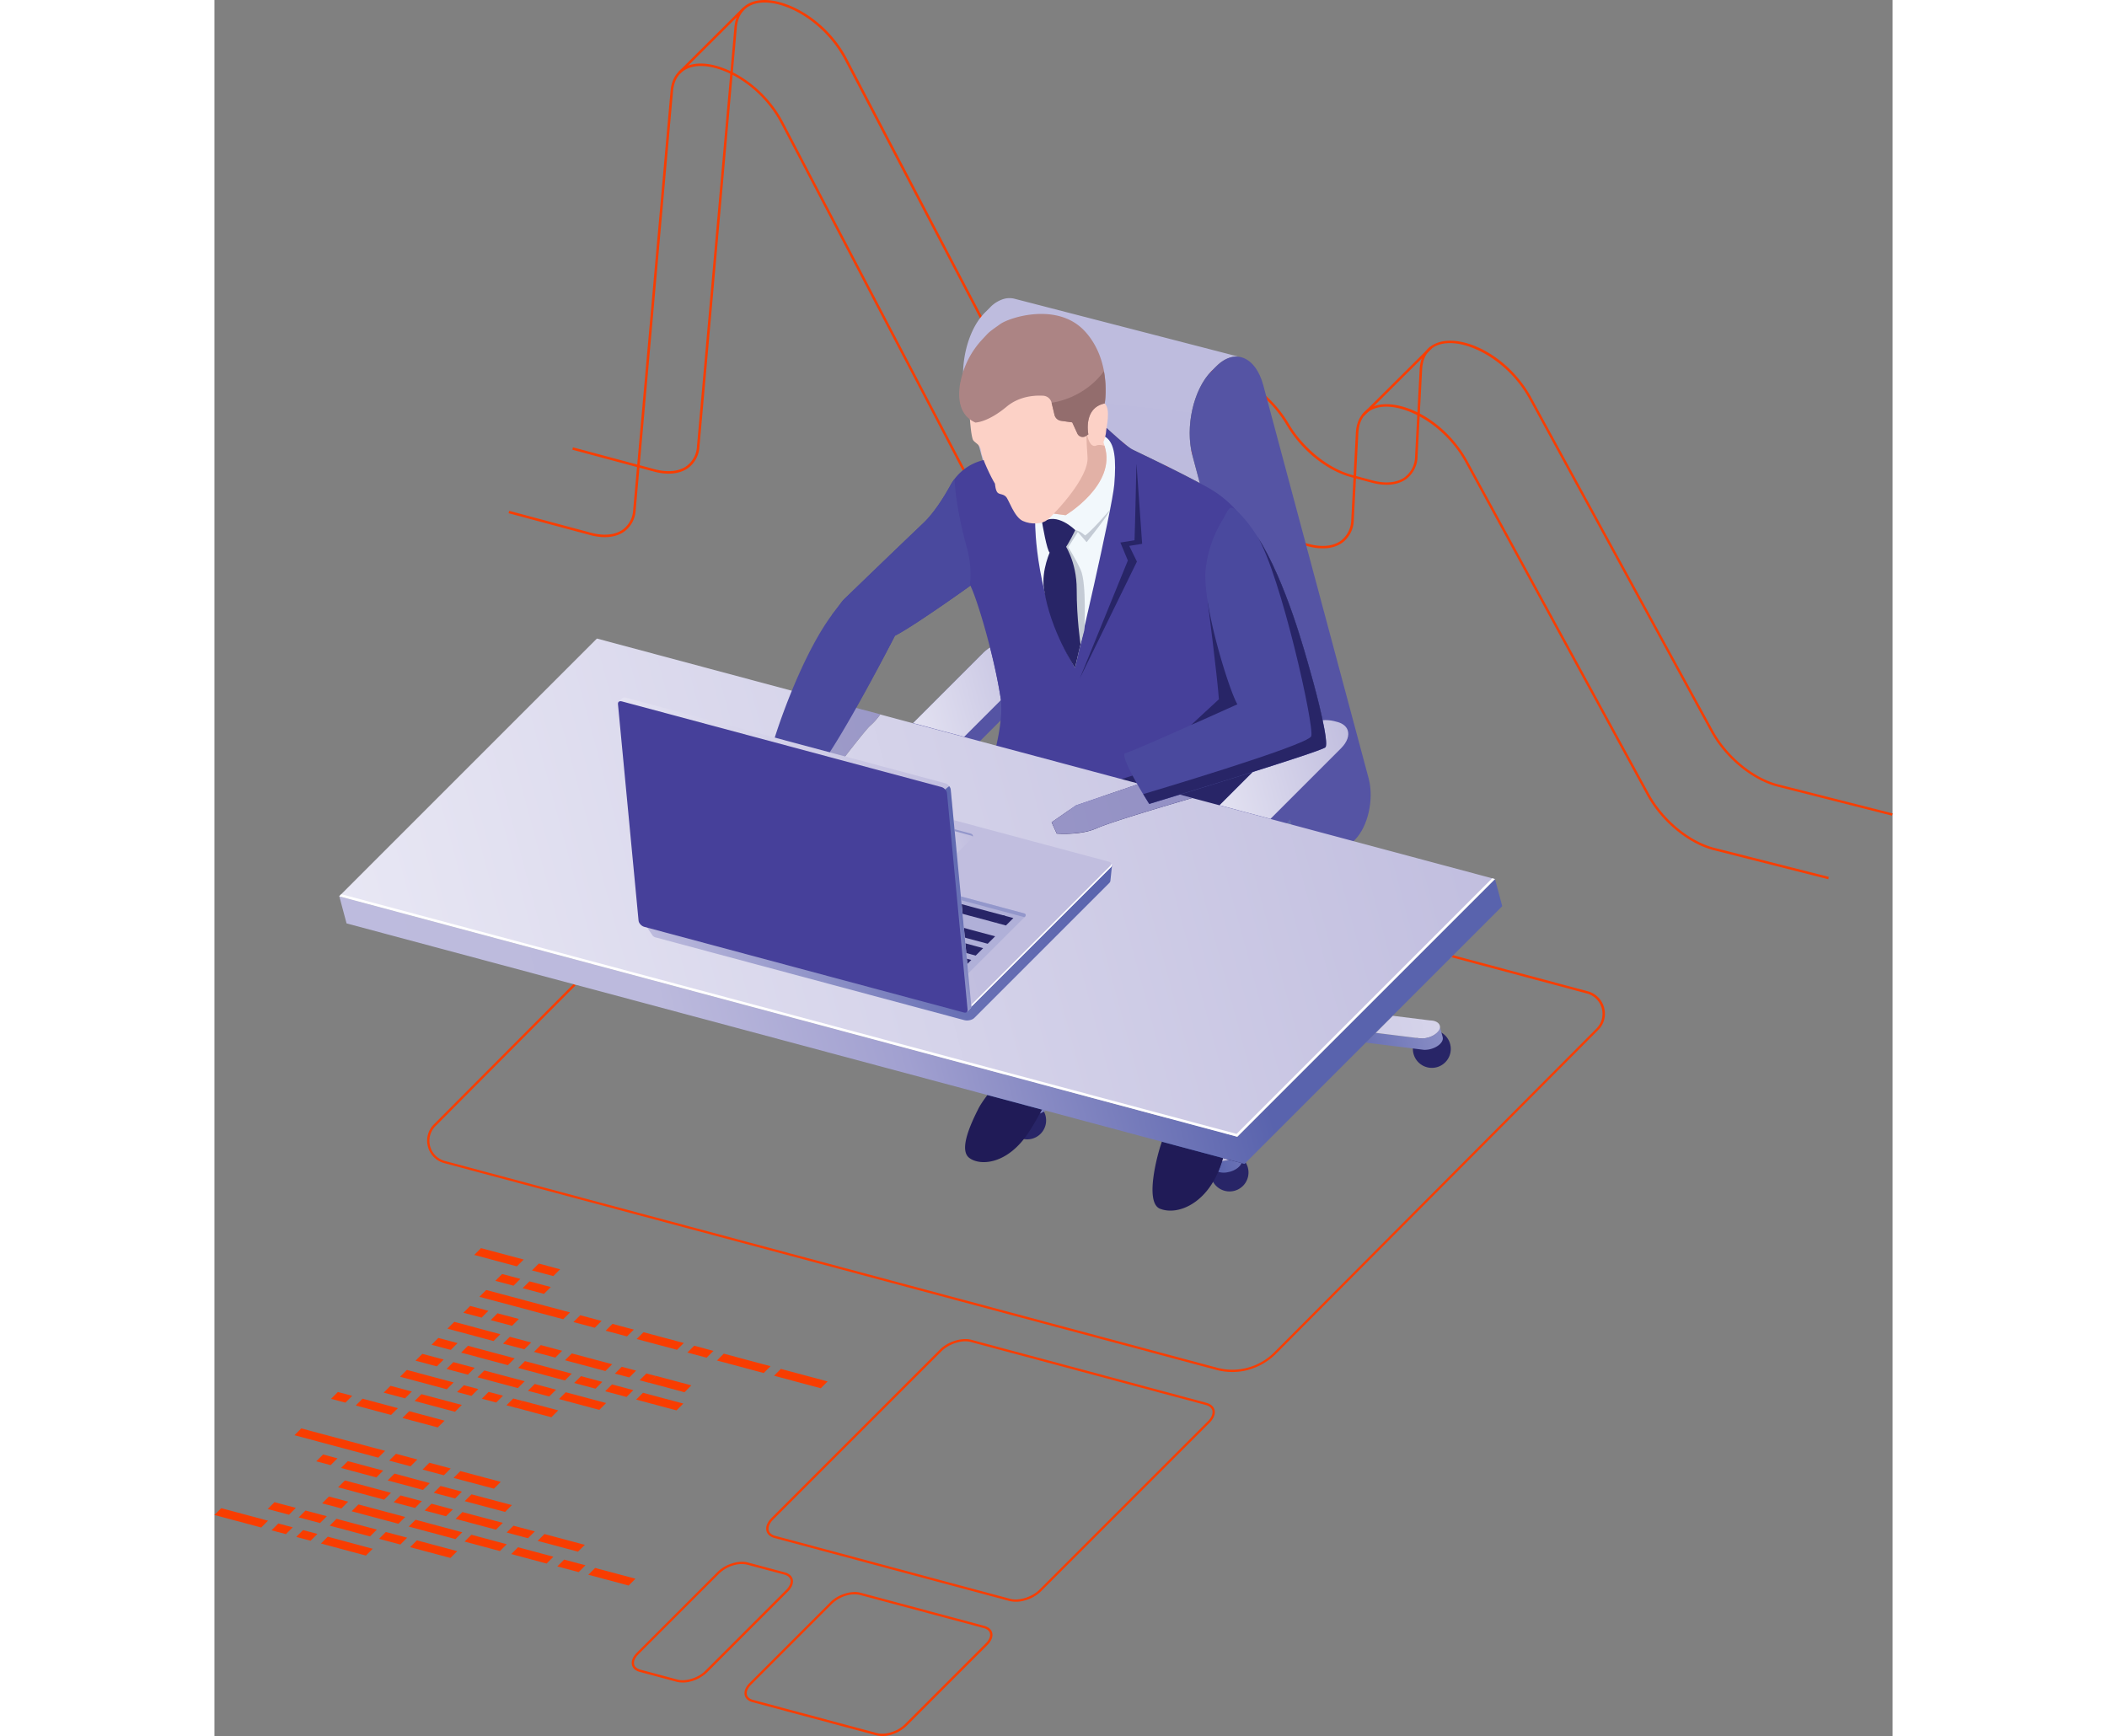<svg xmlns="http://www.w3.org/2000/svg" viewBox="0 0 482.32 499.01" width="625" height="515"><rect x="0" y="0" width="482.32" height="499.01" fill="#808080" stroke="none"/><defs><linearGradient id="a" x1="96.74" y1="99.73" x2="37.62" y2="132.12" gradientTransform="translate(141.77 141.95)scale(1.51)" gradientUnits="userSpaceOnUse"><stop offset="0" stop-color="#5963ad"/><stop offset=".4" stop-color="#6971b5"/><stop offset="1" stop-color="#bebcde"/></linearGradient><linearGradient id="b" x1="95.14" y1="92.96" x2="165.16" y2="74.2" gradientTransform="translate(141.77 141.95)scale(1.51)" gradientUnits="userSpaceOnUse"><stop offset="0" stop-color="#5963ad"/><stop offset=".4" stop-color="#6971b5"/><stop offset="1" stop-color="#bebcde"/></linearGradient><linearGradient id="c" x1="86.84" y1="93.57" x2="66.23" y2="82.13" gradientTransform="translate(141.77 141.95)scale(1.51)" gradientUnits="userSpaceOnUse"><stop offset="0" stop-color="#5963ad"/><stop offset=".4" stop-color="#6971b5"/><stop offset="1" stop-color="#bebcde"/></linearGradient><linearGradient id="d" x1="101.36" y1="112.78" x2="162.17" y2="96.49" gradientTransform="translate(141.77 141.95)scale(1.51)" gradientUnits="userSpaceOnUse"><stop offset="0" stop-color="#5963ad"/><stop offset=".4" stop-color="#6971b5"/><stop offset="1" stop-color="#bebcde"/></linearGradient><linearGradient id="e" x1="96.59" y1="128.97" x2="108.05" y2="125.9" gradientTransform="translate(141.77 141.95)scale(1.51)" gradientUnits="userSpaceOnUse"><stop offset="0" stop-color="#5963ad"/><stop offset=".4" stop-color="#6971b5"/><stop offset="1" stop-color="#bebcde"/></linearGradient><linearGradient id="f" x1="97.63" y1="118.01" x2="177.77" y2="96.53" gradientTransform="translate(141.77 141.95)scale(1.51)" gradientUnits="userSpaceOnUse"><stop offset="0" stop-color="#c1bedf"/><stop offset="1" stop-color="#e8e7f4"/></linearGradient><linearGradient id="g" x1="34.5" y1="42.38" x2="64.81" y2="34.25" gradientTransform="translate(141.77 141.95)scale(1.51)" gradientUnits="userSpaceOnUse"><stop offset="0" stop-color="#e8e7f4"/><stop offset="1" stop-color="#c1bedf"/></linearGradient><linearGradient id="h" x1="84.87" y1="-24.54" x2="75.93" y2="57.25" gradientTransform="translate(141.77 141.95)scale(1.51)" gradientUnits="userSpaceOnUse"><stop offset="0" stop-color="#bebcde"/><stop offset=".4" stop-color="#bcbadd"/><stop offset=".6" stop-color="#a1a0d0"/><stop offset=".9" stop-color="#5963ad"/><stop offset="1" stop-color="#5963ad"/></linearGradient><linearGradient id="j" x1="93.05" y1="57.72" x2="123.37" y2="49.59" gradientTransform="translate(141.77 141.95)scale(1.51)" gradientUnits="userSpaceOnUse"><stop offset="0" stop-color="#e8e7f4"/><stop offset="1" stop-color="#c1bedf"/></linearGradient><linearGradient id="m" x1="-58.48" y1="120.84" x2="148.07" y2="65.49" gradientTransform="translate(141.77 141.95)scale(1.51)" gradientUnits="userSpaceOnUse"><stop offset="0" stop-color="#6bcacd"/><stop offset=".7" stop-color="#48c4de"/><stop offset="1" stop-color="#4da4db"/></linearGradient><linearGradient id="n" x1="-46.13" y1="166.97" x2="160.43" y2="111.62" gradientTransform="translate(141.77 141.95)scale(1.51)" gradientUnits="userSpaceOnUse"><stop offset="0" stop-color="#337ea6"/><stop offset="1" stop-color="#413f99"/></linearGradient><linearGradient id="w" x1="-52.21" y1="144.24" x2="154.35" y2="88.89" gradientTransform="translate(141.77 141.95)scale(1.51)" gradientUnits="userSpaceOnUse"><stop offset="0" stop-color="#277a9f"/><stop offset="1" stop-color="#383a97"/></linearGradient><linearGradient id="x" x1="-47.81" y1="160.64" x2="158.74" y2="105.3" gradientTransform="translate(141.77 141.95)scale(1.51)" gradientUnits="userSpaceOnUse"><stop offset="0" stop-color="#277a9f"/><stop offset="1" stop-color="#383a97"/></linearGradient><linearGradient id="y" x1="-88.7" y1="130.39" x2="117.85" y2="75.04" gradientTransform="translate(141.77 141.95)scale(1.51)" gradientUnits="userSpaceOnUse"><stop offset="0" stop-color="#bebcde"/><stop offset=".4" stop-color="#bcbadd"/><stop offset=".6" stop-color="#a1a0d0"/><stop offset=".9" stop-color="#5963ad"/><stop offset="1" stop-color="#5963ad"/></linearGradient><linearGradient id="z" x1="-63.32" y1="102.81" x2="143.22" y2="47.46" gradientTransform="translate(141.77 141.95)scale(1.51)" gradientUnits="userSpaceOnUse"><stop offset="0" stop-color="#e8e7f4"/><stop offset="1" stop-color="#c1bedf"/></linearGradient><linearGradient id="A" x1="-64.62" y1="97.91" x2="141.93" y2="42.56" gradientTransform="translate(141.77 141.95)scale(1.51)" gradientUnits="userSpaceOnUse"><stop offset="0" stop-color="#aaa8cd"/><stop offset="1" stop-color="#8c89c2"/></linearGradient><linearGradient id="C" x1="-69.68" y1="79.05" x2="136.87" y2="23.71" gradientTransform="translate(141.77 141.95)scale(1.51)" gradientUnits="userSpaceOnUse"><stop offset="0" stop-color="#aaa8cd"/><stop offset="1" stop-color="#8c89c2"/></linearGradient><linearGradient id="D" x1="-68.15" y1="84.72" x2="138.4" y2="29.37" gradientTransform="translate(141.77 141.95)scale(1.51)" gradientUnits="userSpaceOnUse"><stop offset="0" stop-color="#72727b"/><stop offset="1" stop-color="#646377"/></linearGradient><linearGradient id="E" x1="-68.27" y1="84.29" x2="138.28" y2="28.95" gradientTransform="translate(141.77 141.95)scale(1.51)" gradientUnits="userSpaceOnUse"><stop offset="0" stop-color="#5c5b69"/><stop offset="1" stop-color="#514f66"/></linearGradient><linearGradient id="F" x1="76.22" y1="67.38" x2="-9.98" y2="90.47" gradientTransform="translate(141.77 141.95)scale(1.51)" gradientUnits="userSpaceOnUse"><stop offset="0" stop-color="#5963ad"/><stop offset=".4" stop-color="#6971b5"/><stop offset="1" stop-color="#bebcde"/></linearGradient><linearGradient id="G" x1="46.49" y1="72.25" x2="-39.76" y2="95.36" gradientTransform="translate(141.77 141.95)scale(1.51)" gradientUnits="userSpaceOnUse"><stop offset="0" stop-color="#c1bedf"/><stop offset="1" stop-color="#e8e7f4"/></linearGradient><linearGradient id="H" x1="50.29" y1="64.13" x2="28.22" y2="70.04" gradientTransform="translate(141.77 141.95)scale(1.51)" gradientUnits="userSpaceOnUse"><stop offset="0" stop-color="#c1bedf"/><stop offset="1" stop-color="#e8e7f4"/></linearGradient><linearGradient id="I" x1="47.52" y1="60.59" x2="-13.5" y2="76.95" gradientTransform="translate(141.77 141.95)scale(1.51)" gradientUnits="userSpaceOnUse"><stop offset="0" stop-color="#c1bedf"/><stop offset="1" stop-color="#e8e7f4"/></linearGradient><linearGradient id="J" x1="51.7" y1="76.25" x2="41.22" y2="79.06" gradientTransform="translate(141.77 141.95)scale(1.51)" gradientUnits="userSpaceOnUse"><stop offset="0" stop-color="#5963ad"/><stop offset=".4" stop-color="#6971b5"/><stop offset="1" stop-color="#bebcde"/></linearGradient><mask id="i" x="261.52" y="145.98" width="64.45" height="95.99" maskUnits="userSpaceOnUse"><path d="m288.67 241.67-1.02-.27c-3.78-1.01-4.26-4.43-1.05-7.62l22.54-22.54c3.19-3.19 8.86-4.97 12.64-3.95l1.02.27c3.78 1.01 4.26 4.43 1.05 7.62l-22.54 22.54c-3.19 3.19-8.86 4.97-12.64 3.96z" fill="#fff"/></mask><mask id="k" x="36.91" y="178.13" width="346.91" height="216.45" maskUnits="userSpaceOnUse"><path d="M296.46 334.16a6 6 0 0 0-1.19-1.45l-.23-7.04 27.09-27.09 8.81 1.1zm-24.15-5.98-33.35-8.93 9.63-4.67 25.28 6.76a70 70 0 0 1-1.55 6.84m66.31-36.2-8.81-1.1 17.85-17.85 7.82 2.09zm-116.48 22.76-118.21-31.67 5.69-5.72 117.4 31.44a109 109 0 0 0-4.88 5.95m133.86-40.16-7.82-2.09 14.12-14.12 7.82 2.09zm-252.83 8.3-65.23-17.47 5.72-5.72 65.2 17.46z" fill="#fff"/></mask><mask id="l" x="36.91" y="178.13" width="346.91" height="216.45" maskUnits="userSpaceOnUse"><path d="M348.08 178.15 36.92 261.53l35.55 132.66 311.16-83.37z" fill="#fff"/></mask><mask id="o" x="236.79" y="312.06" width="12.68" height="7.65" maskUnits="userSpaceOnUse"><path d="m238.95 319.26-1.14-.3c.78-1.57 1.24-2.67 1.76-3.69l4.11-1.99 4.9 1.31z" fill="#fff"/></mask><mask id="p" x="236.79" y="312.06" width="12.68" height="7.65" maskUnits="userSpaceOnUse"><path d="m247.93 312.13-11.15 2.98 1.18 4.4 11.15-2.98z" fill="#fff"/></mask><mask id="q" x="321.63" y="293.6" width="12.9" height="8.44" maskUnits="userSpaceOnUse"><path d="m330.92 299.69-8.81-1.1 2.82-2.8 8.81 1.1z" fill="#fff"/></mask><mask id="r" x="321.6" y="293.6" width="12.93" height="8.44" maskUnits="userSpaceOnUse"><path d="m332.87 293.66-11.27 3.01 1.39 5.15 11.27-3.01z" fill="#fff"/></mask><mask id="s" x="289.89" y="325.63" width="7.61" height="9.84" maskUnits="userSpaceOnUse"><path d="m295.19 334.31-3.62-.96c1.64-.62 2.83-1.75 2.83-2.86l-.14-4.07.74-.75.23 7.04.03 1.05q0 .29-.11.56h.03Z" fill="#fff"/></mask><mask id="t" x="289.89" y="325.63" width="7.61" height="9.84" maskUnits="userSpaceOnUse"><path d="m295.03 325.67-5.14 1.37 2.17 8.09 5.14-1.37z" fill="#fff"/></mask><mask id="u" x="239.03" y="286.84" width="107.23" height="58.54" maskUnits="userSpaceOnUse"><path d="m291.58 333.34-1.73-.47c.68-2.5 1.01-4.87 1.21-6.93l2.91.78.32-.3.14 4.07c0 1.1-1.19 2.24-2.83 2.85m42.15-36.46-8.81-1.1 4.9-4.9 8.81 1.1zm-94.15 18.38c.45-.86.96-1.66 1.76-2.62l2.35.63z" fill="#fff"/></mask><mask id="v" x="239.03" y="286.84" width="107.23" height="58.54" maskUnits="userSpaceOnUse"><path d="m337.27 286.93-98.24 26.32 8.54 31.88 98.24-26.32z" fill="#fff"/></mask><radialGradient id="B" cx="-397.34" cy="77.48" fx="-397.34" fy="77.48" r="1" gradientTransform="matrix(814.643 -218.283 218.107 813.986 306393.55 -149958.8)" gradientUnits="userSpaceOnUse"><stop offset="0" stop-color="#2c296f"/><stop offset="1" stop-color="#1c1650"/></radialGradient></defs><path d="m482.17 234.46-32.84-8.33c-7.37-1.87-15.11-8.26-19.28-15.89l-52.11-95.54c-6.16-11.3-18.21-17.41-25.17-15.83-3.48.78-5.45 3.33-5.66 7.35l-1.31 24.89a8.3 8.3 0 0 1-3.27 6.6c-2.4 1.73-5.89 2.11-9.87 1.04l-5.95-1.6c-7.01-1.87-14.27-7.74-18.51-14.93-6.39-10.82-17.54-16.22-24.19-15.03-3.3.57-5.36 2.7-5.98 6.1l-3.54 19.52a7.8 7.8 0 0 1-3.49 5.45c-2.37 1.51-5.72 1.78-9.46.78l-6.81-1.82c-7.47-2-15.22-8.54-19.27-16.27L181.18 17.23C175.23 5.86 163.15-.5 156.02.92c-3.48.72-5.53 3.12-5.88 7.01L139.4 128.34a8.1 8.1 0 0 1-3.34 6.25c-2.4 1.67-5.86 2.02-9.75.96l-23.44-6.28.18-.68 23.44 6.28c3.69.98 6.94.68 9.16-.87a7.5 7.5 0 0 0 3.04-5.74L149.45 7.85c.38-4.17 2.65-6.87 6.45-7.64 7.37-1.46 19.81 5.02 25.91 16.68l54.28 103.75c3.9 7.44 11.63 14 18.82 15.92l6.81 1.82c3.54.95 6.7.71 8.9-.69a7.2 7.2 0 0 0 3.18-4.99l3.54-19.52a7.7 7.7 0 0 1 6.55-6.67c6.9-1.24 18.39 4.29 24.93 15.38 4.1 6.93 11.36 12.8 18.09 14.61l5.95 1.6c3.75 1.01 7.05.68 9.26-.93a7.6 7.6 0 0 0 2.97-6.07l1.31-24.89c.23-4.31 2.46-7.13 6.21-8 7.35-1.67 19.54 4.43 25.94 16.18l52.11 95.54c4.08 7.47 11.64 13.72 18.83 15.55l32.84 8.33-.18.68z" fill="#f83d01"/><path d="M463.84 252.73 431 244.4c-7.37-1.87-15.12-8.26-19.28-15.89l-52.11-95.54c-6.16-11.3-18.21-17.41-25.17-15.83-3.51.81-5.45 3.33-5.66 7.35l-1.31 24.89a8.3 8.3 0 0 1-3.27 6.6c-2.4 1.75-5.89 2.11-9.87 1.05l-5.95-1.6c-6.9-1.85-14.33-7.85-18.51-14.93-6.39-10.82-17.54-16.24-24.19-15.03-3.3.59-5.36 2.7-5.98 6.1l-3.54 19.52a7.8 7.8 0 0 1-3.49 5.45c-2.37 1.51-5.72 1.78-9.46.78l-6.81-1.82c-7.47-2-15.22-8.54-19.27-16.27L162.85 35.48c-5.95-11.37-18.03-17.73-25.16-16.31-3.48.72-5.53 3.12-5.88 7.01l-10.74 120.41a8.1 8.1 0 0 1-3.34 6.25c-2.38 1.67-5.85 2.02-9.75.96l-23.44-6.28.18-.68 23.44 6.28c3.69.99 6.94.68 9.16-.86a7.5 7.5 0 0 0 3.04-5.74L131.1 26.11c.38-4.17 2.68-6.88 6.45-7.64 7.37-1.46 19.83 5.03 25.91 16.68l54.28 103.75c3.9 7.44 11.63 14 18.82 15.91l6.81 1.82c3.54.95 6.7.71 8.9-.69a7.2 7.2 0 0 0 3.18-4.99l3.54-19.52c.66-3.66 3-6.03 6.55-6.67 6.9-1.24 18.39 4.29 24.93 15.38 4.1 6.93 11.36 12.8 18.09 14.61l5.95 1.6c3.75 1.01 7.05.68 9.26-.93a7.7 7.7 0 0 0 2.98-6.07l1.31-24.89c.23-4.31 2.47-7.16 6.21-8 7.35-1.67 19.54 4.43 25.94 16.18l52.11 95.54c4.08 7.47 11.64 13.72 18.83 15.55l32.84 8.33z" fill="#f83d01"/><path d="m133.85 21.16-.5-.5 18.48-18.41.5.5zm127.4 106.78-.5-.5 18.7-18.67.5.5zm69.16-8.38-.5-.5 19.49-19.39.5.5zm-42.23 273.59a17 17 0 0 0 16.42-4.43l92.62-93.07a6.04 6.04 0 0 0-2.71-10.06l-231.39-61.96-99.56 100.04a6 6 0 0 0 2.71 10.06zm8.95.63c-2.94.78-6.09.81-9.13 0L66.1 334.35a6.6 6.6 0 0 1-4.73-4.72 6.6 6.6 0 0 1 1.72-6.45l99.82-100.32.18.05 231.59 62.02a6.6 6.6 0 0 1 4.73 4.72c.63 2.32 0 4.75-1.72 6.45l-92.62 93.07a18 18 0 0 1-7.94 4.59z" fill="#f83d01"/><path d="M296.97 335.44a5.44 5.44 0 1 1-10.42 3.18 5.44 5.44 0 0 1 10.42-3.18m36.06-72.64a5.44 5.44 0 1 1-10.42 3.18 5.44 5.44 0 0 1 10.42-3.18m22.08 37.12a5.44 5.44 0 1 1-10.42 3.18 5.44 5.44 0 0 1 10.42-3.18M238.8 320.47a5.44 5.44 0 1 1-10.42 3.18 5.44 5.44 0 0 1 10.42-3.18m22.99-44.24a5.44 5.44 0 1 1-10.42 3.18 5.44 5.44 0 0 1 10.42-3.18" fill="#282567"/><path d="m237.22 320.1.59-1.14 1.14.3-.51.26z" fill="url(#a)" fill-rule="evenodd"/><path d="m330.35 257.46-1.36 1.96a7 7 0 0 0-5.32 1.85l-36.38 28.97 6.66 1.78 36.38-28.97c.81-.81 1.08-1.66.87-2.32h.02z" fill="url(#b)" fill-rule="evenodd"/><path d="M259.28 272.21c-1.34-.89-3.92-.69-5.75.44q-.33.2-.6.42a3 3 0 0 0-.48-.38c-.47-.27-1.45-.54-1.45-.54l.87 3.27q.15.48.69.87l33.08 17.14 6.69-4.08-33.08-17.14z" fill="url(#c)" fill-rule="evenodd"/><path d="M349.6 301.54a7 7 0 0 1-1.91.24l-16.77-2.09 2.8-2.8 13.08 1.63q.98 0 1.91-.24c1.49-.39 2.79-1.25 3.28-2.26q.33-.69.14-1.27c-.2-.57.89 3.34.89 3.34H353q.17.56-.14 1.19c-.5 1.01-1.81 1.87-3.28 2.26z" fill="url(#d)" fill-rule="evenodd"/><path d="m291.8 336.82-.65.15a5.3 5.3 0 0 1-2.67-.14q.66-1.55 1.11-3.04.35-.02.68-.08l.65-.14.65-.21 3.62.96c-.36 1.05-1.72 2.06-3.39 2.52z" fill="url(#e)" fill-rule="evenodd"/><path d="M290.93 333.55a6 6 0 0 1-1.33.22l.26-.9 1.73.47-.66.23Zm57.8-35.28a7 7 0 0 1-1.91.24l-13.08-1.63 4.9-4.9 10.76 1.34c1.48.03 2.49.6 2.77 1.42q.22.57-.14 1.27c-.5 1.01-1.81 1.87-3.28 2.26z" fill="url(#f)" fill-rule="evenodd"/><path d="M289.71 291.54a4.4 4.4 0 0 1-5.35-3.09l-13.09-48.85 8.44-2.26 13.09 48.85a4.4 4.4 0 0 1-3.09 5.35" fill="#282567"/><path d="M237.49 186.45c-.39-1.07-1.39-1.91-2.98-2.34l-1.02-.27c-3.78-1.01-9.45.75-12.64 3.96l-22.54 22.54c-1.7 1.7-2.35 3.45-2.03 4.88s1.25 4.65 1.25 4.65c.32 1.21 1.34 2.17 3.06 2.62l1.02.27c3.78 1.01 9.45-.75 12.64-3.95l22.54-22.54c1.64-1.64 2.3-3.34 2.06-4.75h.02l-1.36-5.08-.02-.02Z" fill="#5554a4"/><path d="m215.5 211.8-14.72-3.95 20.07-20.07.17-.17a13 13 0 0 1 1.91-1.51 160 160 0 0 1 3.13 15.12l-10.56 10.56Z" fill="url(#g)" fill-rule="evenodd"/><path d="m262.59 224.59-47.23 47.18c-2.34 2.34-5.03 1.24-6.03-2.44-.99-3.69.11-8.57 2.44-10.92l54.1-54.05.68 2.53c1.6 5.98-.17 13.92-3.96 17.7" fill="#515252"/><path d="m309.52 236.97-1.36-.36.99-.99zm-26.29-98.09c-8.36-4.47-18.36-9.13-19.54-9.76-1.75-.93-7.65-6.45-7.65-6.45l-35.21 9.63-4.85-18.09c-2-7.46-.18-17.1 4.05-22.73l.24-.3.24-.3q.45-.54.93-1.02l1.42-1.42a9 9 0 0 1 4.07-2.53 6 6 0 0 1 2.92-.06l64.76 16.74a6 6 0 0 0-2.53.14 9.4 9.4 0 0 0-4.08 2.53l-1.42 1.42c-5.21 5.23-7.67 16.13-5.45 24.36l2.09 7.86Z" fill="url(#h)" fill-rule="evenodd"/><path d="M237.06 279.34s-2.58-3.6-.39-7.38 16.13-14.61 17.08-15.62c.95-1.02 5.48-6.69 5.48-6.69l.69-4.32s-31.06 11.66-31.36 12.26-11.31 17.51-10.73 17.96 10.77.21 10.77.21l2.53 2.03 5.95 1.54z" fill="#2c2d2c"/><path d="m287.99 105.25-1.42 1.42c-5.21 5.23-7.67 16.13-5.45 24.36l29.6 110.45-33.77 33.76c-2.34 2.34-3.43 7.23-2.44 10.91s3.69 4.79 6.03 2.44l47.23-47.18c3.8-3.8 5.57-11.72 3.96-17.7l-30.28-113c-2.2-8.24-8.23-10.68-13.45-5.45" fill="#5554a4"/><path d="M228.35 307.33s-6.81 7.49-8.77 11.34c-1.94 3.86-5.75 11.71-2.67 14.13s11.19 2.06 17.38-7.71c6.21-9.78 3.74-9.61 9.75-15.25s6.84-10.24 5.36-12.35-6.04-5.32-7.7-3.92-13.38 13.75-13.38 13.75h.02Zm45.96 11.45s-1.21 7.29-2.15 9.85-4.99 16.98-.38 18.82c4.62 1.82 11.72-.92 15.82-8.74s3.33-15.8 4.08-18.68 2.52-10.53-.21-13.93a83 83 0 0 0-3.27-3.98z" fill="#201b57"/><path d="M219.63 234.2s-17.99 30.69-18.76 43.87c0 0 .06 7.01 6.16 10.86 6.1 3.87 20.64 17.96 20.64 17.96s9.93 7.05 17.66-2.79c0 0 2.5-8.17-1.43-12.08-3.93-3.93-15.06-16.84-15.06-16.84s12.79-14.99 19.79-19.79a110 110 0 0 0 10.58-8.01s.54 7.68-3.21 16.33-10.17 22.63-4.88 29.75 7.79 9.1 11.98 12.9 9.57 12.61 12.37 12.93 14.79-1.67 14.66-9.79c-.15-8.12-9.99-21.35-13.98-25.64 0 0 21.84-44.97 23.79-49.77 1.94-4.82-72.16-8.66-80.29.15v-.02Z" fill="#282567"/><path d="M243.9 292.02c-3.93-3.93-15.06-16.84-15.06-16.84s12.79-14.99 19.79-19.79a110 110 0 0 0 10.58-8.01c.93-2.44 3.63-11.58 4.13-18.36-19.24-.45-39.65.8-43.7 5.2 2.88 3.81 11.95 1.34 11.95 1.34s5.62 7.35 8.15 7.8 7.61-2.15 7.61-2.15-.51 1.6-3.6 5.39-21.89 29.96-21.89 29.96 1.58.41 11.09 10.27 12.38 17.28 12.38 17.28 2.5-8.17-1.43-12.08h.02Z" fill="#201b57"/><path d="M285.31 230.33c-14.49 2.44-30.99 6.73-25.29 13.17 9.66 10.91 22.46 8.09 22.46 8.09 1.16 4.64-12.26 32.19-12.26 32.19l6.88 7.58c6.88 7.58 10.61 23.74 10.61 23.74a7.5 7.5 0 0 0 2.44-5.62c-.15-8.12-9.99-21.35-13.98-25.64 0 0 21.84-44.97 23.79-49.77.57-1.43-5.53-2.77-14.61-3.72z" fill="#201b57"/><path d="m177.67 176.51 2.98-3.93s17.26-16.69 23.03-22.14c3.12-2.95 5.97-7.5 7.92-11.04a14.6 14.6 0 0 1 8.96-7.02l35.48-9.7s5.92 5.51 7.65 6.45c1.28.69 13.09 6.18 21.78 10.98a31 31 0 0 1 11.64 11.24c7.7 12.9 15.17 41.02 21.15 60.95 0 0-2.2 1.61-7.92 4.53-5.69 2.91-5.17 1.88-5.17 1.88s-3.6 22.82-15.37 28.08-29.87 3.95-38.01-14.57c0 0-24.93 2.83-32.15 1.9a1.02 1.02 0 0 1-.83-1.38c1.87-4.62 8.68-22.43 7.11-32.43-1.82-11.55-6.55-27.75-8.65-31.97 0 0-16.25 11.66-21.69 14.4 0 0-15.53 30.08-22.96 39.12 0 0 1.82-5.8-5.41-7.46l10.41-37.93.02.05Z" fill="#46409a"/><path d="m310.35 216.85 2.37-1.24-1.94-2.17-34.29 5.41-19.21 6.22-4.99 8.15a33 33 0 0 0 3.12 5.3c.03 0 8.6-1.02 12.2-2.88 3.62-1.84 34.45-5.44 34.51-5.44a70 70 0 0 0 3.04-11.42c.02.17.48.45 5.18-1.94" fill="#282567"/><path d="M235.9 150.49s-.08 21.99 11.45 41.49c0 0 10.7-45.66 11.28-52.76s.2-11.93-2.59-13.66-18.91 15.46-18.91 15.46l-1.24 9.49z" fill="#f2f8fc"/><path d="M250.01 181.16s.74-13.57-1.05-17.4-3.57-6.45-3.57-6.45l2.77-4.38 2.52 2.92s6.51-8.1 6.75-9.36c0 0-5.32 6.22-7.19 7.43 0 0-1.4-1.34-2.83-1.54s-3.45 5.02-3.45 5.02l1.43 7.73 1.54 18.51 1.82 2.32 1.27-4.81Z" fill="#c4cbd5"/><path d="M237.89 150.2s1.39 8.27 2.2 8.65 3.33-.24 4.31-1.21 3.01-5.26 3.01-5.26-5.33-5.42-9.52-2.2z" fill="#282567"/><path d="M244.17 156.17s3.68 5 3.66 13.3 1.1 15.68 1.1 15.68l-1.58 6.81s-7.1-10.61-8.93-22.67c-.83-5.42 1.94-11.15 1.94-11.15z" fill="#282567"/><path d="M217.13 120.46s.36 5.26.96 6.1c.6.86 2.03 1.14 2.26 3.18s2.89 7.53 3.99 9.31c0 0 .14 2.18.87 2.67.75.48 1.49.26 2.3 1.08s2.34 5.81 4.82 6.94 5.24.77 6.51.05q1.36-.9 2.4-2.15l3.4.45s14.7-8.77 11.21-19.83l-.33-1.18s.71-1.88.75-3.01 1.45-6.48-.42-8.12c0 0-.36-25.99-19.76-22.36s-18.71 17.72-18.97 26.86" fill="#fcd1c6"/><path d="m255.87 128.28-.03-.14c-.92-.26-1.78-.36-2.37-.08-2.08.96-2.79-3.68-2.79-3.68s-.18.92.26 6.99-9.69 16.27-9.69 16.27l3.4.45s14.7-8.77 11.21-19.83" fill="#e2b1a6"/><path d="M214.38 109.89c-.8 4.44-.42 9.43 4.32 11.57 0 0 3.51 0 8.95-4.53 3.66-3.07 8.09-3.33 10.58-3.18 1.14.08 2.11.89 2.38 2l.83 3.49c.21.9.96 1.6 1.9 1.72l3.21.45 1.48 3.22a1.7 1.7 0 0 0 2.49.68l.66-.45s-1.58-7.61 4.72-8.89c0 0 2.11-12.17-5.68-20.7s-21.66-4.05-24.36-2.12c-3.56 2.53-3.06 2.17-4.94 4.17a25 25 0 0 0-6.51 12.56h-.02Z" fill="#ac8484"/><path d="M285.46 172.68s2.8 21.99 3.24 28.32l-8 7.4 16.25-5.44zv.02Z" fill="#282567"/><path d="M255.87 115.98s.71-4.13-.23-9.25c-6.06 8.15-15.03 9.02-15.03 9.02l.84 3.49c.21.9.96 1.58 1.88 1.72l3.21.45 1.48 3.22a1.7 1.7 0 0 0 2.49.68l.66-.45s-1.58-7.61 4.72-8.89h-.02Z" fill="#936d6d"/><path d="M264.99 133.53s-.39 18.24-.54 21.77l-4.07.65 2.15 5.17-13.8 33.87 16.41-33.56-2.21-4.52 3.71-.59-1.61-22.78z" fill="#282567"/><path d="M268.66 231.08s49.62-15.05 50.66-16.3-2.18-14.19-4.31-21.62c-1.49-5.21-6.91-25.72-15.23-38.9 6.76 11.22 16.45 54.76 15.46 57.37-1.01 2.62-48.28 16.65-48.28 16.65.99 1.66 1.72 2.8 1.72 2.8z" fill="#253649"/><g mask="url(#i)"><path d="M293.82 146.83c-2.24-2.06-2.47-.03-4.04 2.58a34 34 0 0 0-4.93 14.7c-.72 10.77 7.1 35.1 9.17 38.32 0 0-29.98 13.53-32.16 14.03-2.2.48 6.81 14.63 6.81 14.63s49.62-15.05 50.66-16.3-2.18-14.19-4.31-21.62c-1.82-6.37-9.52-35.58-21.18-46.34z" fill="#334659"/><path d="M268.66 231.08s49.62-15.05 50.66-16.3-2.18-14.19-4.31-21.62c-1.49-5.21-6.91-25.72-15.23-38.9 6.78 11.22 16.45 54.76 15.46 57.37-1.01 2.62-48.3 16.63-48.3 16.63.99 1.66 1.72 2.8 1.72 2.8z" fill="#253649"/></g><path d="M325.79 209.89c-.39-1.07-1.39-1.91-2.98-2.34l-1.02-.27c-3.78-1.01-9.45.75-12.64 3.95l-22.54 22.54c-1.7 1.7-2.35 3.45-2.03 4.88s1.25 4.65 1.25 4.65c.32 1.21 1.34 2.17 3.06 2.62l1.02.27c3.78 1.01 9.45-.75 12.64-3.95l22.54-22.54c1.64-1.64 2.3-3.34 2.06-4.75h.02l-1.37-5.08Z" fill="#5554a4"/><path d="m303.61 235.41-14.72-3.95 20.23-20.23c1.88-1.81 4.2-3.1 6.73-3.74q1.35-.36 2.62-.47 1.66-.13 3.27.24l1.02.27h.02l.21.06c1.43.45 2.34 1.25 2.71 2.27.54 1.49-.08 3.42-1.93 5.27l-20.23 20.23.06.03Z" fill="url(#j)" fill-rule="evenodd"/><g mask="url(#k)"><g mask="url(#l)"><path d="m36.91 261.53 311.25-83.4 35.66 133.05-311.23 83.4z" fill="none"/></g></g><path d="m355.48 275.13-7.82-2.09.54-.54 7.82 2.09zm-251.55 7.97-.74-.2 5.69-5.72.74.2z" fill="url(#m)" fill-rule="evenodd"/><path d="m296.06 334.55-.87-.24q.1-.27.11-.56l-.03-1.05q.72.6 1.19 1.45l-.39.41Z" fill="url(#n)" fill-rule="evenodd"/><g mask="url(#o)"><g mask="url(#p)"><path d="m236.79 315.13 11.45-3.07 1.24 4.58-11.45 3.07z" fill="none"/></g></g><g mask="url(#q)"><g mask="url(#r)"><path d="m321.63 296.68 11.45-3.07 1.45 5.36-11.46 3.07z" fill="none"/></g></g><g mask="url(#s)"><g mask="url(#t)"><path d="m289.89 327.06 5.35-1.43 2.26 8.41-5.35 1.43z" fill="none"/></g></g><g mask="url(#u)"><g mask="url(#v)"><path d="m239.03 313.26 98.64-26.42 8.59 32.1-98.63 26.44z" fill="none"/></g></g><path d="m237.81 318.94-15.65-4.19c1.66-2.2 3.62-4.5 4.88-5.95l14.31 3.83a13 13 0 0 0-1.76 2.62c-.53 1.02-.99 2.12-1.76 3.69z" fill="url(#w)" fill-rule="evenodd"/><path d="m289.86 332.89-17.55-4.7a70 70 0 0 0 1.55-6.84l17.2 4.61q-.3 3.52-1.21 6.93" fill="url(#x)" fill-rule="evenodd"/><path d="m35.88 257.61 2.09 7.82 258.1 69.12 74.07-74.07-2.09-7.82-74.07 74.07z" fill="url(#y)" fill-rule="evenodd"/><path d="m293.97 326.73-2.91-.78-17.2-4.61-25.28-6.76-4.9-1.31-2.35-.63-14.31-3.83-117.4-31.44-.74-.2-65.2-17.46-7.82-2.09 74.07-74.07 61.27 16.41 13.14 3.53.09.03-8.99 6.85-9.37 16.07-15.91 19.19.77 2.86-.21.21s.11.08.3.15 0 .02.02 0c.32.12.87.23 1.57.03q.54-.14 1.18-.54c1.81-1.21 4.9-4.59 6.58-5.27a97 97 0 0 0 4.41-1.99l-.03 3.96s2.89-4.43 5.06-6.22c2.15-1.79 5.26-5.86 5.12-8.3-.11-1.82 1.37-5.74 2.12-7.61 4.29-5.62 9.99-12.97 11.33-14.21a19 19 0 0 0 2.98-3.33l9.39 2.52 14.72 3.95 4.53 1.22 4.73 1.27 20.04 5.36 21.02 5.62-18.18 6.21-6.99 4.85 1.48 3.25s4.96.41 9.25-.75q1.16-.32 2.2-.77c4.5-2.05 26.72-8.48 27.49-8.71l7.85 2.09 14.72 3.95 4.53 1.21 1.36.36 17.88 4.79 40.66 10.89-5.72 5.72-14.12 14.12-.54.54-17.85 17.85-4.9 4.9-2.82 2.8L295 325.7l-.74.74-.32.32z" fill="url(#z)" fill-rule="evenodd"/><path d="M293.76 325.93 36.47 257.04l-.59.59 258.1 69.12 74.07-74.07-.8-.21-73.5 73.5v-.03Z" fill="#fff"/><path d="m281.06 229.35-3.59-.96h.02zm-9.36-2.5-4.35-1.16-.48-.78.42-.15 5.15 1.87-.75.23z" fill="#262263"/><path d="m267.35 225.69-1.55-.42 1.07-.36z" fill="#b796a5"/><path d="m277.47 228.4-5.77-1.54.75-.23 4.44 1.6.6.17z" fill="#212a4e"/><path d="M251.35 238.84c-4.29 1.14-9.25.75-9.25.75l-1.48-3.25 6.99-4.84 18.18-6.22 1.55.42 4.35 1.16 5.77 1.54 3.59.96c-.77.23-23 6.66-27.49 8.71q-1.06.48-2.2.77z" fill="url(#A)" fill-rule="evenodd"/><path d="M293.82 146.83c-2.24-2.06-2.47-.03-4.04 2.58a34 34 0 0 0-4.93 14.7c-.72 10.77 7.1 35.1 9.17 38.34 0 0-29.98 13.53-32.16 14.03-2.2.48 6.81 14.63 6.81 14.63s49.62-15.05 50.66-16.3-2.18-14.19-4.31-21.63c-1.82-6.37-9.52-35.58-21.18-46.34z" fill="#4a499e"/><path d="M268.66 231.08s49.62-15.05 50.66-16.3-2.18-14.19-4.31-21.62c-1.49-5.21-6.91-25.72-15.23-38.9 6.76 11.22 16.45 54.76 15.46 57.37-1.01 2.62-48.28 16.63-48.28 16.63.99 1.66 1.72 2.8 1.72 2.8z" fill="#282567"/><path d="m191.4 205.35-6.93-1.85h.03zl-.02.02Z" fill="url(#B)" fill-rule="evenodd"/><path d="m150.95 248.47-.77-2.86 15.92-19.19 9.37-16.07 8.99-6.87 6.93 1.85a18 18 0 0 1-2.98 3.33c-1.33 1.24-7.02 8.59-11.33 14.21l.44-1.04-5.51 5.51-7.98 7.98-13.06 13.12z" fill="url(#C)" fill-rule="evenodd"/><path d="M152.63 248.86c-.69.18-1.24.08-1.57-.03.57-.45 14.36-11.33 15.82-12.96 1.49-1.67 5.17-6.37 5.17-6.37l5.02-6.61c-.75 1.87-2.23 5.78-2.12 7.61.14 2.44-2.97 6.51-5.12 8.3s-5.05 6.22-5.05 6.22l.03-3.96s-2.74 1.31-4.41 1.99c-1.69.68-4.78 4.07-6.58 5.27a4 4 0 0 1-1.18.54m-1.58-.05-.3-.15.21-.21z" fill="url(#D)" fill-rule="evenodd"/><path d="M151.07 248.83h-.03l-.09-.36 13.06-13.12 7.98-7.98 5.51-5.51-.44 1.04c-2.82 3.68-5.02 6.61-5.02 6.61s-3.68 4.7-5.17 6.37c-1.46 1.64-15.26 12.52-15.82 12.96" fill="url(#E)" fill-rule="evenodd"/><path d="M216.4 157.92s-3.28-11.13-3.68-20.25q-.63.8-1.14 1.72c-1.94 3.56-4.79 8.09-7.92 11.04a4695 4695 0 0 0-23.03 22.14l-2.98 3.93c-9.39 12.5-17.25 36.35-18.09 40.89.6-1.49 2.44-4.17 7.68-2.97 7.22 1.67 5.56 7.52 5.56 7.52 7.43-9.04 22.79-39.18 22.79-39.18 5.09-2.58 19.69-12.97 21.5-14.27a28 28 0 0 0-.71-10.59l.03.02Z" fill="#4a499e"/><path d="m123.14 264.8 4.96 1.1 36.82-36.8c.62-.62 1.9-.9 2.88-.65l86.73 23.24c.62-.59 3.46-3.04 3.46-3.04l-.48 4.56a1 1 0 0 1-.32.6l-38.78 38.78c-.62.62-1.9.9-2.88.65l-88.75-23.79a1.5 1.5 0 0 1-.83-.51zl-.02-.02Z" fill="url(#F)" fill-rule="evenodd"/><path d="m124 265.33 90.96 24.37c.99.27 2.32-.03 2.95-.66l39.74-39.74c.63-.63.33-1.36-.66-1.63l-90.96-24.37c-.99-.27-2.32.03-2.95.66l-39.74 39.74c-.63.63-.33 1.36.66 1.63" fill="url(#G)" fill-rule="evenodd"/><path d="m123.88 264.87 90.96 24.37c.99.27 2.32-.03 2.95-.66l39.74-39.74q.3-.31.32-.63c.21.32.17.72-.2 1.08l-39.74 39.74c-.63.63-1.94.92-2.95.66L124 265.32c-.66-.18-1.01-.57-.98-.99q.23.36.86.54" fill="#fff"/><path d="m232.79 262.58-75.58-20.25a1.5 1.5 0 0 0-1.42.38l-19.69 19.73a.52.52 0 0 0 .23.87l75.55 20.25c.5.14 1.04 0 1.4-.38l19.73-19.72c.2-.21.2-.54 0-.75zv-.02Z" fill="#b0b0d8"/><path d="m233.02 263.44-.2.2-75.31-20.19a1.5 1.5 0 0 0-1.42.38l-19.49 19.54-.27-.08a.5.5 0 0 1-.38-.62q.04-.16.15-.25l19.69-19.73c.36-.38.9-.51 1.42-.38l75.58 20.25c.39.11.51.59.23.87v.02Z" fill="#9397cb"/><path d="m154.95 246.59 69.63 18.65 2.67-1.99-70.16-18.8zm-5.24 5.24 61.58 16.5 2.14-2.14-61.58-16.5zm-3.42 3.42 72.51 19.43 2.14-2.14-72.51-19.43zm-3.4 3.4 72.51 19.43 2.14-2.14-72.51-19.43zm-3.42 3.42 72.51 19.43 2.14-2.14-72.51-19.43z" fill="#282567"/><path d="m224.57 265.25 2.92.78 2.14-2.14-2.92-.78zm-16.81 2.14 14.49 3.89 2.14-2.14-14.61-3.92z" fill="#282567"/><path d="m204.94 251.89-20.38-5.45c-.8-.21-.96-.86-.39-1.45l10.2-10.2a2.9 2.9 0 0 1 2.5-.66l20.38 5.45c.8.21.96.86.39 1.45l-10.2 10.2a2.8 2.8 0 0 1-2.5.66" fill="url(#H)" fill-rule="evenodd"/><path d="m217.43 240.17-20.38-5.45a3 3 0 0 0-2.5.66l-10.2 10.2q-.21.24-.32.54c-.27-.3-.24-.74.17-1.13l10.2-10.2a2.9 2.9 0 0 1 2.5-.66l20.38 5.45c.56.15.8.5.71.9a2 2 0 0 0-.54-.32z" fill="#9397cb"/><path d="m122.96 263.59-5.88-61.75-.89-.12 1.02-1.01q.3-.33.95-.18l91.89 24.62c.75.2 1.51 1.04 1.58 1.75l5.92 62.23q.03.5-.26.72l-.99.99-.5-1.04h.08l-91.34-24.46c-.75-.21-1.51-1.04-1.58-1.75h-.02Z" fill="url(#I)" fill-rule="evenodd"/><path d="m210.03 226.9 1.14-.93q.38.47.44.93l5.92 62.23q.03.5-.26.72l-.99.99-.5-1.04h.08l-4.62-1.24-1.21-61.67Z" fill="url(#J)" fill-rule="evenodd"/><path d="m123.47 266.4 91.89 24.63c.71.2 1.19-.15 1.11-.81l-5.92-62.23c-.06-.71-.81-1.54-1.57-1.75l-91.89-24.63c-.71-.2-1.18.15-1.11.81l5.92 62.23c.06.71.83 1.54 1.58 1.75z" fill="#46409a"/><path d="m86.92 364.01-12.26-3.28 1.96-1.96 12.26 3.28zm10.47 2.8-6.13-1.64 1.96-1.96 6.13 1.64zm-11.43 2.76-5.23-1.4 1.96-1.96 5.23 1.4zm8.75 2.35-6.13-1.64 1.96-1.96 6.13 1.64zm5.53 7.29-24.09-6.45 1.96-1.96 24.09 6.45zM47.09 419 23 412.55l1.96-1.96 24.09 6.45zm9.26 2.49-6.13-1.64 1.96-1.96 6.13 1.64zm20.43-42.74-5.23-1.4 1.96-1.96 5.23 1.4zm8.75 2.35-6.13-1.64 1.96-1.96 6.13 1.64zm-5.32 4.38-13.24-3.56 1.96-1.96 13.24 3.56zm8.86 2.38-6.13-1.64 1.96-1.96 6.13 1.64zm8.9 2.38-6.13-1.64 1.96-1.96 6.13 1.64zm14.39 3.86-11.6-3.1 1.96-1.96 11.6 3.1zm-16.13 7.32-6.13-1.64 1.96-1.96 6.13 1.64zm14.39 3.84-11.6-3.1 1.96-1.96 11.6 3.1zm-46.7-12.5-6.13-1.64 1.96-1.96 6.13 1.64zm8.92 2.38-6.13-1.64 1.96-1.96 6.13 1.64zM87.21 399l-11.6-3.1 1.96-1.96 11.6 3.1zm22.31.17-6.13-1.64 1.96-1.96 6.13 1.64zm8.92 2.38-6.13-1.64 1.96-1.96 6.13 1.64zm14.37 3.86-11.6-3.1 1.96-1.96 11.6 3.1zm-66.87 18.65-6.13-1.64 1.96-1.96 6.13 1.64zm14.39 3.86-11.6-3.1 1.96-1.96 11.6 3.1zm-25.56-25.97-6.13-1.64 1.96-1.96 6.13 1.64zm14.37 3.86-11.6-3.1 1.96-1.96 11.6 3.1zm.02 24.93-6.13-1.64 1.96-1.96 6.13 1.64zm14.37 3.86-11.6-3.1 1.96-1.96 11.6 3.1zm35.04-50.45-6.13-1.64 1.96-1.96 6.13 1.64zm-9.26-2.49-6.13-1.64 1.96-1.96 6.13 1.64zm23.64 6.34-11.6-3.1 1.96-1.96 11.6 3.1zm-65.02.03-5.53-1.48 1.96-1.96 5.53 1.48zm16.41 4.38-13.44-3.6 1.96-1.96 13.44 3.6zm16.39 4.4-13.44-3.6 1.96-1.96 13.44 3.6zm40.73-6.54-5.53-1.48 1.96-1.96 5.53 1.48zm16.41 4.4-13.44-3.6 1.96-1.96 13.44 3.6zm16.41 4.38-13.44-3.6 1.96-1.96 13.44 3.6zm-107.49.29-13.44-3.6 1.96-1.96 13.44 3.6zm7.08 1.9-4.13-1.1 1.96-1.96 4.13 1.1zm7.11 1.91-4.13-1.1 1.96-1.96 4.13 1.1zm5.72 1.54-2.76-.74 1.96-1.96 2.76.74z" fill="#f83d01" fill-rule="evenodd"/><path d="m96.84 407.39-10.15-2.73 1.96-1.96 3.12.83 4.28 1.14 2.76.74-1.96 1.97Zm22.39-11.45-4.13-1.1 1.96-1.96 4.13 1.1zm15.08 1.57-7.4-1.97-1.96 1.96-2.76-.74 1.96-1.96 10.15 2.71Z" fill="#f83d01" fill-rule="evenodd"/><path d="m135.1 400.2-10.15-2.73 1.96-1.96 7.4 1.97 2.76.74zm-86.32 30.88-13.24-3.56 1.96-1.96 13.24 3.54zm8.87 2.38-6.13-1.64 1.96-1.96 6.13 1.64zm8.9 2.38-6.13-1.64 1.96-1.96 6.13 1.64zm14.37 3.86-11.6-3.1 1.96-1.96 11.6 3.1zm9.2 2.46-6.13-1.64 1.96-1.96 6.13 1.64zm14.37 3.86-11.6-3.1 1.96-1.96 11.6 3.1zm-51.05-2.05-6.13-1.64 1.96-1.96 6.13 1.64zm14.39 3.86-11.6-3.1 1.96-1.96 11.6 3.1zm-46.4-12.43-6.13-1.64 1.96-1.96 6.13 1.64zm8.92 2.4-6.13-1.64 1.96-1.96 6.13 1.64zm14.37 3.84-11.6-3.1 1.96-1.96 11.6 3.1zm-8.24-8.03-5.53-1.48 1.96-1.96 5.53 1.48zm16.39 4.4-13.44-3.6 1.96-1.96 13.44 3.6zm16.41 4.4-13.44-3.6 1.96-1.96 13.44 3.6zm-55.84-3.33L0 435.48l1.96-1.96 13.44 3.6zm7.1 1.9-4.13-1.1 1.96-1.96 4.13 1.1zm7.1 1.9-4.13-1.1 1.96-1.96 4.13 1.1zm5.74 1.54-2.76-.74 1.96-1.96 2.76.74zm10.15 2.73-10.15-2.73 1.96-1.96 5.72 1.54 1.67.45 2.76.74zm-10.14-25.99-4.13-1.11 1.96-1.96 4.13 1.11zm13.14 3.53-10.15-2.73 1.96-1.96 10.15 2.73zm13.41 3.59-10.15-2.73 1.96-1.96 10.15 2.73zm44.74 23.62-6.13-1.64 1.96-1.96 6.13 1.64zm14.37 3.86-11.6-3.1 1.96-1.96 11.6 3.1zm-37-9.91-10.15-2.73 1.96-1.96 10.15 2.73zm13.41 3.59-10.15-2.73 1.96-1.96 10.15 2.73zm-57.82-46.25-4.13-1.1 1.96-1.96 4.13 1.1zm13.12 3.53-10.15-2.71 1.96-1.96 10.15 2.73zm13.42 3.59-10.15-2.71 1.96-1.96 10.15 2.73z" fill="#f83d01" fill-rule="evenodd"/><path d="M149.4 449.88a10 10 0 0 0-4.26 2.37l-23.26 23.26c-1.01 1.01-1.46 2.09-1.24 2.95.18.69.81 1.22 1.78 1.48l10.68 2.86c2.37.63 5.94-.48 7.94-2.5l23.26-23.26c1.01-1.01 1.46-2.09 1.24-2.95-.18-.69-.81-1.22-1.78-1.48l-10.68-2.86a7.5 7.5 0 0 0-3.68.14m-12.44 33.41a8 8 0 0 1-4.02.15l-10.68-2.86c-1.19-.32-1.99-1.01-2.24-1.94-.3-1.1.21-2.41 1.4-3.6l23.26-23.26c2.17-2.17 6.01-3.36 8.59-2.67l10.68 2.86c1.19.32 1.99 1.01 2.24 1.94.3 1.1-.21 2.41-1.4 3.6l-23.26 23.26a11 11 0 0 1-4.56 2.53v-.02Zm44.85-24.72a10 10 0 0 0-4.26 2.37l-23.26 23.26c-1.01 1.01-1.46 2.09-1.24 2.95.18.69.81 1.22 1.78 1.48l35.61 9.54c2.37.63 5.94-.48 7.95-2.5l23.26-23.26c1.01-1.01 1.46-2.09 1.24-2.95q-.3-1.06-1.78-1.48l-35.61-9.54a7.5 7.5 0 0 0-3.68.14h-.02Zm12.49 40.1a8 8 0 0 1-4.02.15l-35.61-9.54c-1.19-.32-1.99-1.01-2.24-1.94-.3-1.1.21-2.41 1.4-3.6l23.26-23.26c2.17-2.17 6.01-3.36 8.59-2.67l35.61 9.54c1.19.32 1.99 1.01 2.24 1.94.3 1.1-.21 2.41-1.4 3.6l-23.26 23.26a11 11 0 0 1-4.56 2.53v-.02Zm34.44-39.09c2.5.66 6.25-.51 8.38-2.64l48.39-48.39c1.07-1.07 1.54-2.21 1.3-3.13q-.32-1.13-1.88-1.57l-67.55-18.11c-2.5-.68-6.25.51-8.38 2.64l-48.39 48.39c-1.07 1.07-1.54 2.21-1.3 3.13.2.74.87 1.3 1.88 1.57zm4.05.48a8.4 8.4 0 0 1-4.22.15l-67.55-18.11c-1.25-.33-2.09-1.05-2.35-2.03-.32-1.14.23-2.53 1.46-3.77l48.39-48.39c2.27-2.27 6.31-3.53 9.02-2.8l67.55 18.11c1.25.33 2.08 1.05 2.35 2.03.32 1.16-.23 2.53-1.48 3.77l-48.39 48.39a10.6 10.6 0 0 1-4.79 2.65" fill="#f83d01"/></svg>